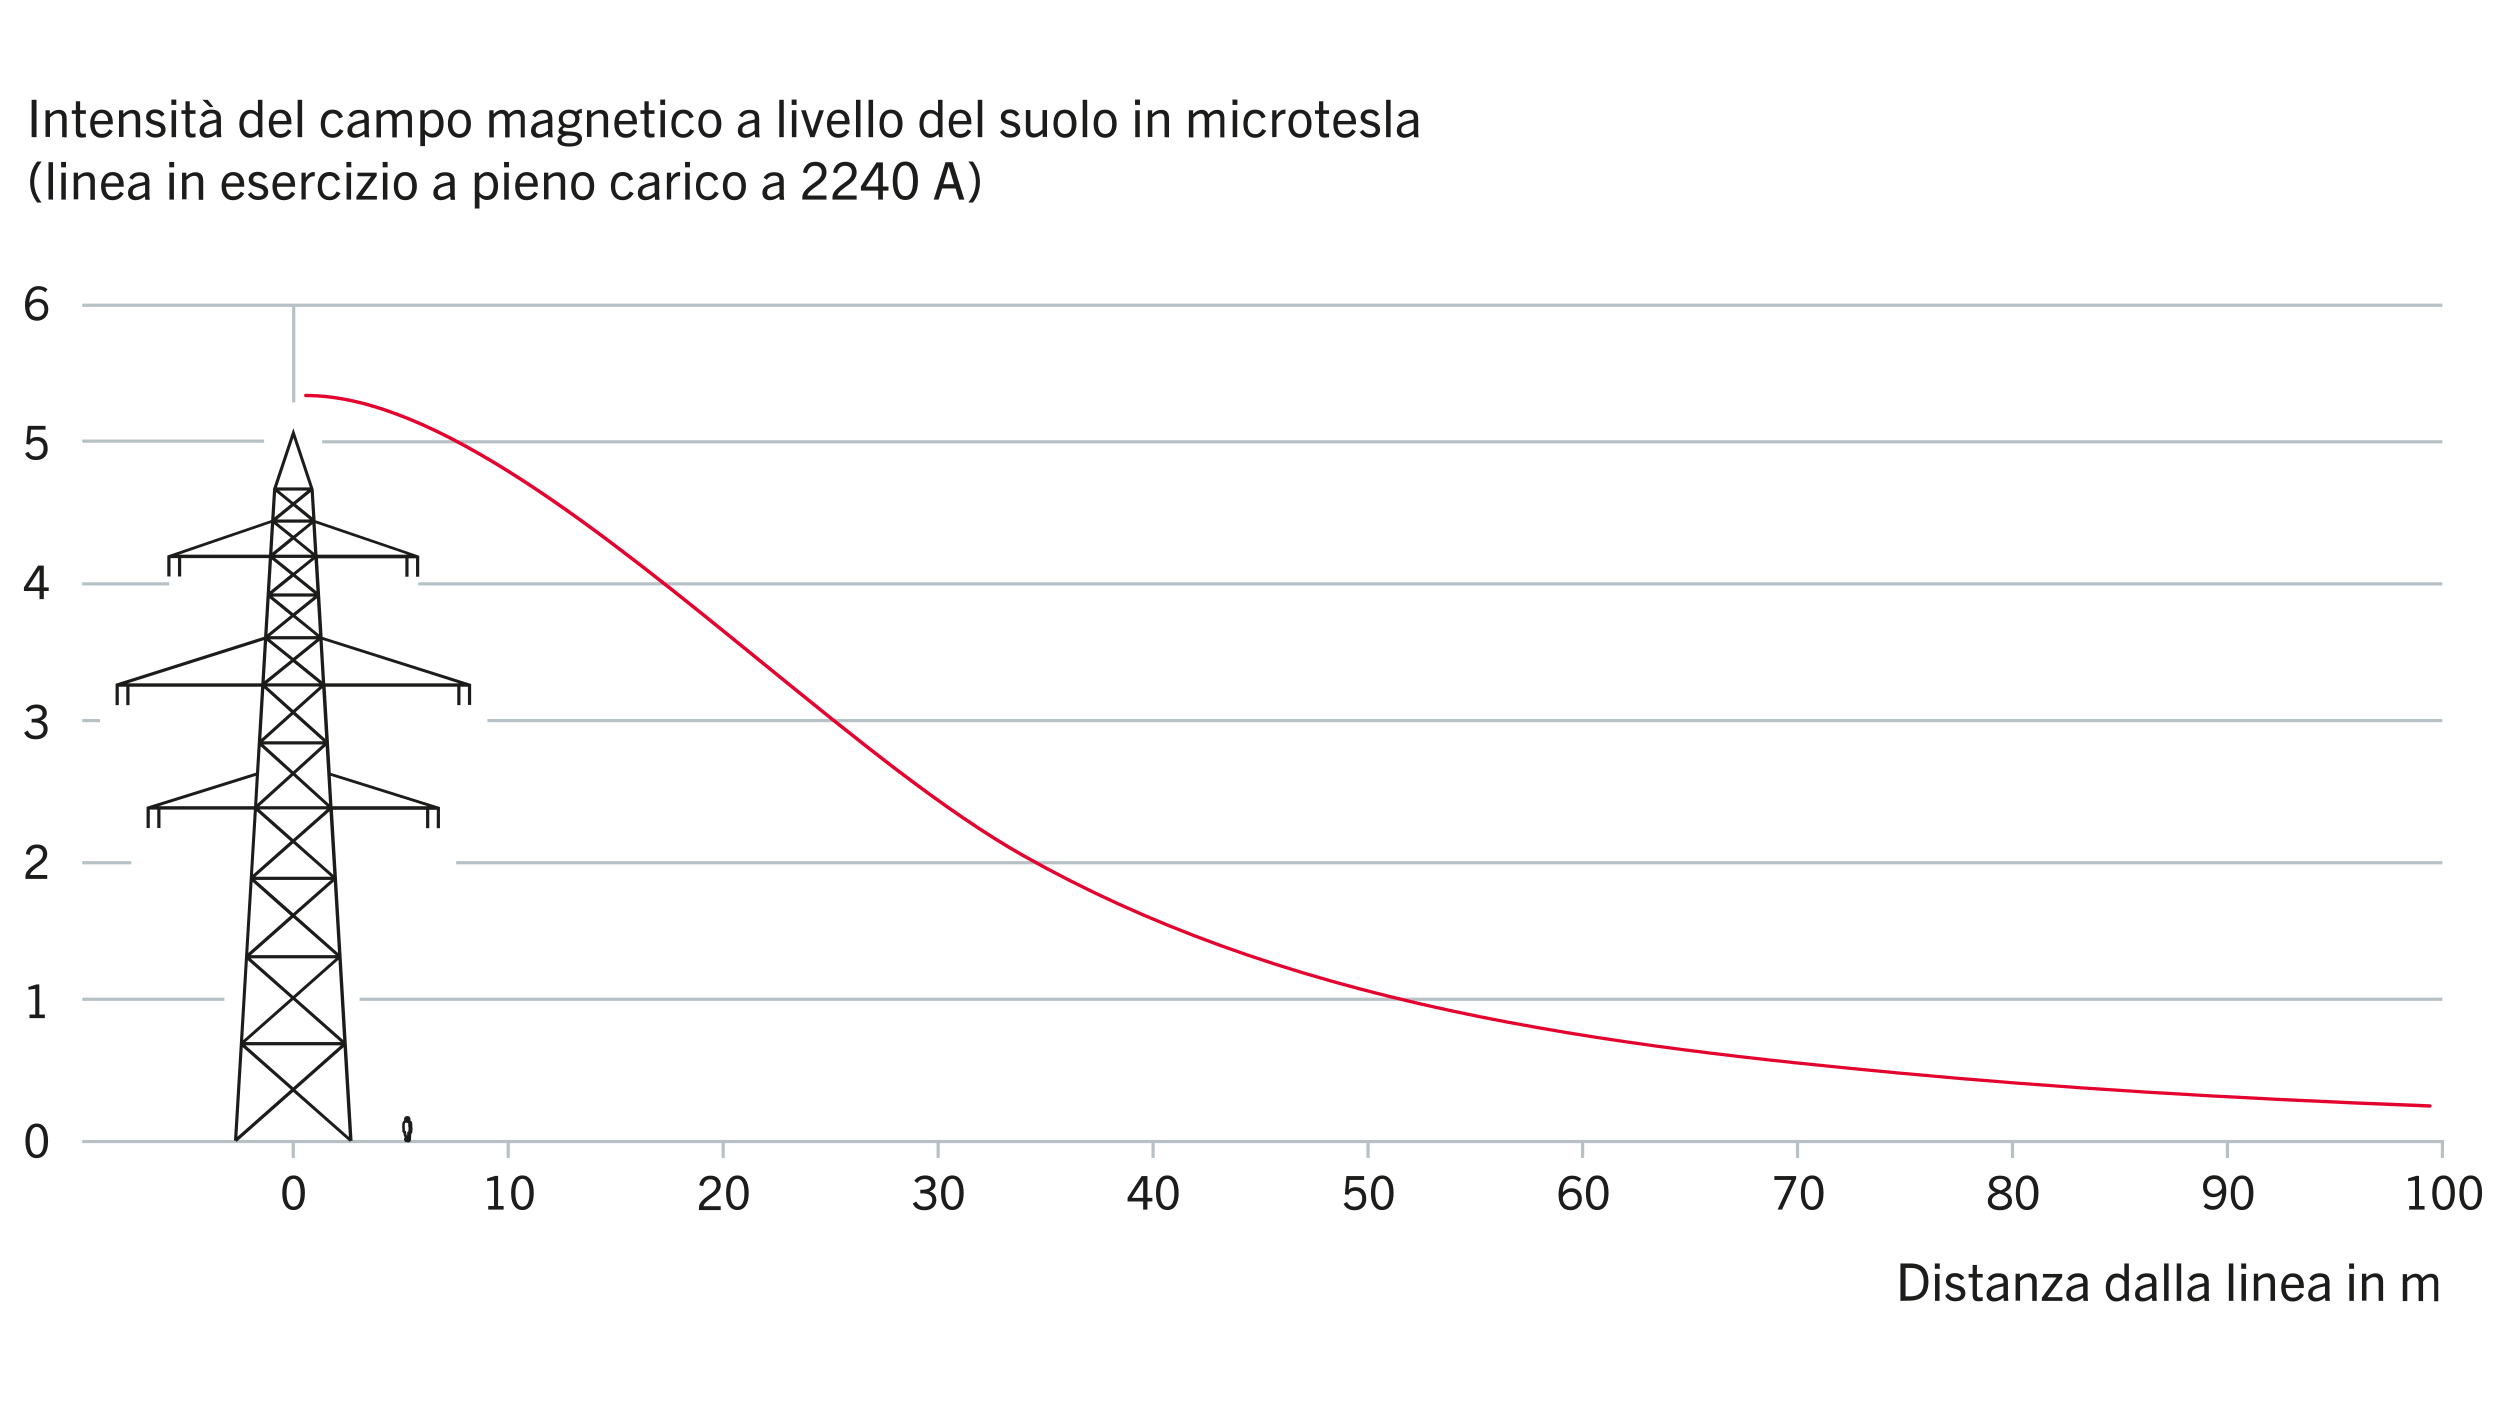 <?xml version="1.0" encoding="utf-8"?>
<svg xmlns="http://www.w3.org/2000/svg" xmlns:xlink="http://www.w3.org/1999/xlink" version="1.1" id="Ebene_1" x="0px" y="0px" viewBox="0 0 1170 660" style="enable-background:new 0 0 1170 660;">
<style type="text/css">
	.st0{fill:#FFFFFF;}
	.st1{fill:#B6C0C5;}
	.st2{fill:#1C1C1B;}
	.st3{fill:#E4032E;}
</style>
<rect class="st0" width="1170" height="660"/>
<path class="st1" d="M1143.8,541.9h-1.5V535h-99.1v6.9h-1.5V535h-99.1v6.9h-1.5V535H842v6.9h-1.5V535h-99.1v6.9h-1.5V535H641v6.9&#xD;&#xA;	h-1.5V535h-99.1v6.9h-1.5V535h-99.1v6.9h-1.5V535h-99.1v6.9h-1.5V535h-99.1v6.9h-1.5V535H138v6.9h-1.5V535h-98v-1.5h1105.3V541.9z&#xD;&#xA;	 M1143,468.4H168.3v-1.5H1143V468.4z M105,468.4H38.5v-1.5H105V468.4z M1143,404.5H213.5V403H1143V404.5z M61.4,404.5H38.5V403h22.9&#xD;&#xA;	V404.5z M1143,338H228.1v-1.5H1143V338z M46.8,338h-8.3v-1.5h8.3V338z M1143,274H195.8v-1.5H1143V274z M79.2,274H38.5v-1.5h40.7V274&#xD;&#xA;	z M1143,207.5H150.8V206H1143V207.5z M138.2,188.3h-1.5v-44.7H38.5v-1.5H1143v1.5H138.2V188.3z"/>
<path class="st2" d="M163.7,534.3L137.2,511l-26.5,23.4l-0.5-0.6h-0.7l9.3-154.9H75.1v8.6h-1.5v-8.6h-3.5v8.6h-1.5v-9.9l51.2-16&#xD;&#xA;	l2.4-40.2H60.6v8.6h-1.5v-8.6h-3.5v8.6h-1.5v-10l69.5-22l2.2-36.8h-41v8.6h-1.5v-8.6h-3.5v8.6h-1.5V260l48.6-16.6l0.9-14.6l9.5-28.4&#xD;&#xA;	l9.5,28.6l0.9,14.5l48.5,16.6v9.8h-1.5v-8.6h-3.5v8.6h-1.5v-8.6h-40.9l2.2,36.8l69.5,22v9.8H219v-8.5h-3.5v8.6H214v-8.6h-61.6&#xD;&#xA;	l2.4,40.3l51.1,16v9.9h-1.5V379h-3.5v8.6h-1.5V379h-43.6l9.2,154.9h-0.8L163.7,534.3z M138.3,510l25,22.1l-2.5-42L138.3,510z&#xD;&#xA;	 M113.6,490.1l-2.5,41.9l25-22.1L113.6,490.1z M114.9,489.2l22.3,19.7l22.3-19.7H114.9z M114.9,487.7h44.6L137.2,468L114.9,487.7z&#xD;&#xA;	 M138.3,467l22.3,19.7l-2.2-37.5L138.3,467z M116,449.4l-2.2,37.4l22.3-19.7L116,449.4z M117.3,448.5l19.9,17.6l19.9-17.6H117.3z&#xD;&#xA;	 M117.4,447h39.7l-19.9-17.5L117.4,447z M138.3,428.4l19.9,17.6l-2-33.4L138.3,428.4z M118.2,412.7l-2,33.3l19.8-17.5L118.2,412.7z&#xD;&#xA;	 M119.5,411.8l17.7,15.6l17.7-15.6H119.5z M119.5,410.3h35.4l-17.7-15.6L119.5,410.3z M138.3,393.7l17.7,15.7l-1.8-29.7L138.3,393.7&#xD;&#xA;	z M120.2,379.7l-1.8,29.6l17.6-15.6L120.2,379.7z M121.5,378.8l15.7,13.9l15.7-13.9H121.5z M155.6,377.3h44.5l-45.3-14.2&#xD;&#xA;	L155.6,377.3z M121.4,377.3H153L137.2,363L121.4,377.3z M74.3,377.3h44.6l0.8-14.2L74.3,377.3z M138.3,362l15.7,14.3l-1.6-27.1&#xD;&#xA;	L138.3,362z M122,349.3l-1.6,26.9l15.7-14.2L122,349.3z M123.3,348.4l13.9,12.6l13.9-12.6H123.3z M123.3,346.9h27.9l-14-12.5&#xD;&#xA;	L123.3,346.9z M138.3,333.3l13.9,12.5l-1.4-23.7L138.3,333.3z M123.7,322.2l-1.4,23.6l13.8-12.4L123.7,322.2z M124.9,321.3l12.3,11&#xD;&#xA;	l12.3-11H124.9z M152.2,319.8h62.6L151,299.5L152.2,319.8z M125,319.8h24.4l-12.2-9.9L125,319.8z M59.7,319.8h62.6l1.2-20.2&#xD;&#xA;	L59.7,319.8z M138.4,308.9l12.2,9.9l-1.1-18.9L138.4,308.9z M125,300l-1.1,18.7l12.2-9.8L125,300z M126.4,299.2l10.8,8.7l10.8-8.7&#xD;&#xA;	H126.4z M126.4,297.7h21.7l-10.9-8.8L126.4,297.7z M138.4,288l10.9,8.9l-1-16.9L138.4,288z M126.2,280l-1,16.8L136,288L126.2,280z&#xD;&#xA;	 M127.6,279.2l9.6,7.8l9.7-7.8H127.6z M127.6,277.7h19.3l-9.6-7.8L127.6,277.7z M138.4,268.9l9.7,7.8l-0.9-14.9L138.4,268.9z&#xD;&#xA;	 M127.3,261.9l-0.9,14.8l9.6-7.8L127.3,261.9z M128.7,261.1l8.6,6.9l8.5-6.9H128.7z M148.6,259.6h42.3l-43.2-14.7L148.6,259.6z&#xD;&#xA;	 M128.7,259.6h17.2l-8.6-7L128.7,259.6z M83.6,259.6h42.3l0.9-14.8L83.6,259.6z M138.4,251.7l8.6,7l-0.8-13.4L138.4,251.7z&#xD;&#xA;	 M128.3,245.3l-0.8,13.3l8.6-7L128.3,245.3z M129.7,244.6l7.6,6.1l7.6-6.1H129.7z M129.7,243.1h15.2l-7.6-6.2L129.7,243.1z&#xD;&#xA;	 M138.5,235.9l7.6,6.2l-0.7-11.8L138.5,235.9z M129.2,230.3l-0.7,11.8l7.6-6.2L129.2,230.3z M130.6,229.6l6.6,5.4l6.6-5.4H130.6z&#xD;&#xA;	 M129.6,228.1H145l-7.7-23.2L129.6,228.1z"/>
<g>
	<path class="st2" d="M190.1,534.5l-0.4-0.1l-0.2-0.1l-0.2-0.5c-0.1-0.1-0.2-0.2-0.2-0.3v-0.7l0.1-0.1l0.2-0.2&#xD;&#xA;		c0-0.1-0.1-0.2-0.1-0.3c-0.2-0.4-0.3-0.8-0.4-1.2l-0.1-0.8c-0.1-0.1-0.3-0.2-0.4-0.4c-0.1-0.1-0.2-0.4-0.1-0.8c0-0.1,0-0.4,0-0.5&#xD;&#xA;		s-0.1-0.8-0.1-0.8v-0.1l0.1-1.1l-0.1-0.1c0-0.4,0.2-1.1,0.2-1.1c0.2-0.5,0.5-0.7,0.6-0.8c0,0,0,0,0.1,0c0-0.1,0-0.2,0-0.6v-0.1&#xD;&#xA;		c0-0.1,0-0.2,0-0.3l0.1-0.3c0.1-0.2,0.2-0.3,0.3-0.5c0.1-0.1,0.3-0.3,1-0.4h0.2c0,0,0.5,0.1,0.6,0.1c0.3,0.1,0.4,0.2,0.6,0.6&#xD;&#xA;		l0.1,0.3l0.1,0.4c0.1,0.2,0,0.4-0.1,0.7l0,0h0.1l0.3,0.2l0.2,0.3l0.2,0.3l0.1,0.4l0.1,0.7l-0.1,0.2l0,0l0.2,1.7l-0.1,1.1v0.3v0.3&#xD;&#xA;		l-0.3,0.6l-0.2,0.1l-0.1,1.1v1.3l-0.2,1.1l-0.5,0.4l-0.6,0.2L190.1,534.5z M189.6,529.2l0.4,0.3l0.2,1.3c0.1,0.2,0.1,0.5,0.3,0.8&#xD;&#xA;		l0,0v-0.1l0.1-1.7l0.5-0.4l0,0h0.1l-0.1-0.2l0.1-1.2l-0.2-1.5l0.1-0.2l-0.1-0.6l-0.5-0.2v-0.1l-0.1-0.1c-0.1,0.2-0.4,0.2-0.6,0.2&#xD;&#xA;		h-0.1c0,0,0,0-0.1,0c-0.1,0.2-0.2,0.5-0.2,0.6l0,0l0.1,0.1l-0.1,1.2c0,0.2,0.1,0.8,0.1,0.9c0,0.1,0,0.5,0,0.5L189.6,529.2&#xD;&#xA;		L189.6,529.2z M189.2,528.9l0.4,0.3v-0.1C189.5,529,189.4,528.9,189.2,528.9z M189.6,529.1L189.6,529.1L189.6,529.1z M189.5,529&#xD;&#xA;		L189.5,529C189.6,529,189.5,529,189.5,529z M189.8,525.6L189.8,525.6L189.8,525.6z"/>
	<g>
		<path class="st2" d="M21.2,136.8c-1-0.9-1.9-1.3-3.1-1.3c-3.1,0-4.3,3.2-4.4,6.2l0,0c1.3-1.5,2.8-1.9,4.1-1.9c3,0,4.8,2,4.8,5&#xD;&#xA;			s-2.1,5.3-5.3,5.3c-3.6,0-5.6-2.6-5.6-7.3c0-4.3,1.7-8.9,6.3-8.9c1.6,0,3.1,0.4,4.2,1.5L21.2,136.8z M17.4,148.3&#xD;&#xA;			c2.1,0,3.4-1.4,3.4-3.5s-1.2-3.4-3.3-3.4c-1.6,0-3.2,1.2-3.7,2.7C13.8,146.4,15,148.3,17.4,148.3z"/>
	</g>
	<g>
		<path class="st2" d="M16.9,215.3c-2.4,0-4-0.8-5.2-3l1.6-0.9c0.8,1.6,1.9,2.2,3.5,2.2c2.3,0,3.6-1.5,3.6-3.8s-1.3-3.6-3.4-3.6&#xD;&#xA;			c-1.5,0-2.4,0.7-3.1,1.9l-1.6-0.3l0.7-8.5h8.3v1.8h-6.8l-0.4,4.6l0,0c1-0.9,2-1.2,3.3-1.2c3.1,0,4.9,2,4.9,5.3&#xD;&#xA;			C22.5,213.2,20.3,215.3,16.9,215.3z"/>
	</g>
	<g>
		<path class="st2" d="M18.5,280.4v-3.8h-7.3v-1.7l6.6-10.2h2.7v10.2h2.3v1.7h-2.3v3.8H18.5z M18.5,266.7L18.5,266.7l-5.3,8.2h5.3&#xD;&#xA;			V266.7z"/>
	</g>
	<g>
		<path class="st2" d="M16.8,346c-2.7,0-4.5-0.9-5.5-3.1l1.6-1c1,1.8,2,2.4,3.9,2.4c2.1,0,3.6-1.1,3.6-3.1c0-2.1-1.8-3.1-4.6-3.1h-1&#xD;&#xA;			v-1.7h0.8c2.8,0,4.3-0.9,4.3-2.6c0-1.4-1.1-2.4-3-2.4c-1.4,0-2.6,0.5-3.5,1.9l-1.4-1.1c1.2-1.7,3-2.5,5.1-2.5c3,0,4.8,1.6,4.8,4&#xD;&#xA;			c0,1.6-0.9,2.8-2.8,3.5l0,0c2.3,0.7,3.2,2.1,3.2,4C22.3,344.3,20,346,16.8,346z"/>
	</g>
	<g>
		<path class="st2" d="M11.9,411.1v-0.9c0-1.8,1.2-3.1,2.6-4.3c2.5-2.1,5.6-3.3,5.6-6.2c0-1.8-1.1-2.8-2.9-2.8c-1.7,0-2.9,1-3.3,3.2&#xD;&#xA;			l-1.8-0.4c0.4-2.9,2.4-4.5,5.2-4.5c3,0,4.8,1.7,4.8,4.5c0,3.7-4.2,5.5-6.3,7.4c-0.9,0.8-1.7,1.6-1.7,2.4h8v1.8H11.9V411.1z"/>
	</g>
	<g>
		<path class="st2" d="M13.8,476.5v-1.7h2.7v-12l-3.2,0.4v-1.3l3.8-1.2h1.3v14.1H21v1.7H13.8z"/>
	</g>
	<g>
		<path class="st2" d="M11.9,534c0-5.2,1.9-8.2,5.3-8.2s5.3,3,5.3,8.2c0,5.1-1.9,8-5.3,8C13.8,542.1,11.9,539.1,11.9,534z M20.5,534&#xD;&#xA;			c0-4.2-1.2-6.6-3.3-6.6s-3.3,2.3-3.3,6.6c0,4.1,1.2,6.4,3.3,6.4S20.5,538.2,20.5,534z"/>
	</g>
</g>
<g>
	<path class="st2" d="M132.1,558.3c0-5.2,1.9-8.2,5.3-8.2s5.3,3,5.3,8.2c0,5.1-1.9,8-5.3,8C134.1,566.4,132.1,563.4,132.1,558.3z&#xD;&#xA;		 M140.7,558.3c0-4.2-1.2-6.6-3.3-6.6s-3.3,2.3-3.3,6.6c0,4.1,1.2,6.4,3.3,6.4C139.6,564.7,140.7,562.5,140.7,558.3z"/>
</g>
<g>
	<path class="st2" d="M228.5,566.1v-1.7h2.7v-12l-3.2,0.4v-1.3l3.8-1.2h1.3v14.1h2.6v1.7H228.5z"/>
	<path class="st2" d="M239.2,558.3c0-5.2,1.9-8.2,5.3-8.2s5.3,3,5.3,8.2c0,5.1-1.9,8-5.3,8S239.2,563.4,239.2,558.3z M247.8,558.3&#xD;&#xA;		c0-4.2-1.2-6.6-3.3-6.6s-3.3,2.3-3.3,6.6c0,4.1,1.2,6.4,3.3,6.4C246.7,564.7,247.8,562.5,247.8,558.3z"/>
</g>
<g>
	<path class="st2" d="M327.1,566.1v-0.9c0-1.8,1.2-3.1,2.6-4.3c2.5-2.1,5.6-3.3,5.6-6.2c0-1.8-1.1-2.8-2.9-2.8c-1.7,0-2.9,1-3.3,3.2&#xD;&#xA;		l-1.8-0.4c0.4-2.9,2.4-4.5,5.2-4.5c3,0,4.8,1.7,4.8,4.5c0,3.7-4.2,5.5-6.3,7.4c-0.9,0.8-1.7,1.6-1.7,2.4h8v1.8h-10.2V566.1z"/>
	<path class="st2" d="M339.8,558.3c0-5.2,1.9-8.2,5.3-8.2s5.3,3,5.3,8.2c0,5.1-1.9,8-5.3,8S339.8,563.4,339.8,558.3z M348.4,558.3&#xD;&#xA;		c0-4.2-1.2-6.6-3.3-6.6s-3.3,2.3-3.3,6.6c0,4.1,1.2,6.4,3.3,6.4C347.3,564.7,348.4,562.5,348.4,558.3z"/>
</g>
<g>
	<path class="st2" d="M432.7,566.4c-2.7,0-4.5-0.9-5.5-3.1l1.6-1c1,1.8,2,2.4,3.9,2.4c2.1,0,3.6-1.1,3.6-3.1c0-2.1-1.8-3.1-4.6-3.1&#xD;&#xA;		h-1v-1.7h0.8c2.8,0,4.3-0.9,4.3-2.6c0-1.4-1.1-2.4-3-2.4c-1.4,0-2.6,0.5-3.5,1.9l-1.4-1.1c1.2-1.7,3-2.5,5.1-2.5c3,0,4.8,1.6,4.8,4&#xD;&#xA;		c0,1.6-0.9,2.8-2.8,3.5l0,0c2.3,0.7,3.2,2.1,3.2,4C438.2,564.7,435.8,566.4,432.7,566.4z"/>
	<path class="st2" d="M440.4,558.3c0-5.2,1.9-8.2,5.3-8.2s5.3,3,5.3,8.2c0,5.1-1.9,8-5.3,8S440.4,563.4,440.4,558.3z M449,558.3&#xD;&#xA;		c0-4.2-1.2-6.6-3.3-6.6s-3.3,2.3-3.3,6.6c0,4.1,1.2,6.4,3.3,6.4C447.9,564.7,449,562.5,449,558.3z"/>
</g>
<g>
	<path class="st2" d="M535,566.1v-3.8h-7.3v-1.7l6.6-10.2h2.7v10.2h2.3v1.7H537v3.8H535z M535,552.4L535,552.4l-5.3,8.2h5.3V552.4z"/>
	<path class="st2" d="M541,558.3c0-5.2,1.9-8.2,5.3-8.2s5.3,3,5.3,8.2c0,5.1-1.9,8-5.3,8S541,563.4,541,558.3z M549.6,558.3&#xD;&#xA;		c0-4.2-1.2-6.6-3.3-6.6s-3.3,2.3-3.3,6.6c0,4.1,1.2,6.4,3.3,6.4C548.4,564.7,549.6,562.5,549.6,558.3z"/>
</g>
<g>
	<path class="st2" d="M634,566.4c-2.4,0-4-0.8-5.2-3l1.6-0.9c0.8,1.6,1.9,2.2,3.5,2.2c2.3,0,3.6-1.5,3.6-3.8s-1.3-3.6-3.4-3.6&#xD;&#xA;		c-1.5,0-2.4,0.7-3.1,1.9l-1.6-0.3l0.7-8.5h8.3v1.8h-6.8l-0.4,4.6l0,0c1-0.9,2-1.2,3.3-1.2c3.1,0,4.9,2,4.9,5.3&#xD;&#xA;		C639.5,564.3,637.3,566.4,634,566.4z"/>
	<path class="st2" d="M641.6,558.3c0-5.2,1.9-8.2,5.3-8.2c3.4,0,5.3,3,5.3,8.2c0,5.1-1.9,8-5.3,8&#xD;&#xA;		C643.5,566.4,641.6,563.4,641.6,558.3z M650.2,558.3c0-4.2-1.2-6.6-3.3-6.6s-3.3,2.3-3.3,6.6c0,4.1,1.2,6.4,3.3,6.4&#xD;&#xA;		S650.2,562.5,650.2,558.3z"/>
</g>
<g>
	<path class="st2" d="M738.9,553.1c-1-0.9-2-1.3-3.1-1.3c-3.1,0-4.3,3.2-4.4,6.2l0,0c1.3-1.5,2.8-1.9,4.1-1.9c3,0,4.8,2,4.8,5&#xD;&#xA;		s-2.1,5.3-5.3,5.3c-3.6,0-5.6-2.6-5.6-7.3c0-4.3,1.7-8.9,6.3-8.9c1.6,0,3.1,0.4,4.3,1.5L738.9,553.1z M735,564.7&#xD;&#xA;		c2.1,0,3.4-1.4,3.4-3.5s-1.2-3.4-3.3-3.4c-1.6,0-3.2,1.2-3.7,2.7C731.4,562.8,732.6,564.7,735,564.7z"/>
	<path class="st2" d="M742.2,558.3c0-5.2,1.9-8.2,5.3-8.2c3.4,0,5.3,3,5.3,8.2c0,5.1-1.9,8-5.3,8&#xD;&#xA;		C744.1,566.4,742.2,563.4,742.2,558.3z M750.8,558.3c0-4.2-1.2-6.6-3.3-6.6s-3.3,2.3-3.3,6.6c0,4.1,1.2,6.4,3.3,6.4&#xD;&#xA;		S750.8,562.5,750.8,558.3z"/>
</g>
<g>
	<path class="st2" d="M831.9,566.1l6.5-13.9h-8v-1.8h10.2v1.2l-6.6,14.5H831.9z"/>
	<path class="st2" d="M842.8,558.3c0-5.2,1.9-8.2,5.3-8.2c3.4,0,5.3,3,5.3,8.2c0,5.1-1.9,8-5.3,8&#xD;&#xA;		C844.7,566.4,842.8,563.4,842.8,558.3z M851.3,558.3c0-4.2-1.2-6.6-3.3-6.6s-3.3,2.3-3.3,6.6c0,4.1,1.2,6.4,3.3,6.4&#xD;&#xA;		C850.2,564.7,851.3,562.5,851.3,558.3z"/>
</g>
<g>
	<path class="st2" d="M935.9,566.4c-3.5,0-5.6-1.7-5.6-4.3c0-1.7,0.8-3.1,3.6-4.1l0,0c-1.6-0.7-3-1.7-3-3.7c0-2.5,1.9-4.1,5.1-4.1&#xD;&#xA;		c3.2,0,5.1,1.5,5.1,4c0,1.5-0.8,2.8-3,3.7l0,0c2.5,1,3.5,2.3,3.5,4.2C941.7,564.8,939.4,566.4,935.9,566.4z M935.8,558.6&#xD;&#xA;		c-2.2,0.8-3.6,1.8-3.6,3.3c0,1.7,1.5,2.7,3.7,2.7c2.4,0,3.8-1.1,3.8-2.7C939.8,560,937.8,559.3,935.8,558.6z M936,551.7&#xD;&#xA;		c-2,0-3.2,1.1-3.2,2.6c0,1.6,1.7,2.2,3.5,2.8c1.6-0.6,2.9-1.3,2.9-2.9C939.2,552.7,938,551.7,936,551.7z"/>
	<path class="st2" d="M943.4,558.3c0-5.2,1.9-8.2,5.3-8.2c3.4,0,5.3,3,5.3,8.2c0,5.1-1.9,8-5.3,8&#xD;&#xA;		C945.3,566.4,943.4,563.4,943.4,558.3z M951.9,558.3c0-4.2-1.2-6.6-3.3-6.6s-3.3,2.3-3.3,6.6c0,4.1,1.2,6.4,3.3,6.4&#xD;&#xA;		C950.8,564.7,951.9,562.5,951.9,558.3z"/>
</g>
<g>
	<path class="st2" d="M1039.9,558.4c-1.3,1.5-2.8,1.9-4.1,1.9c-3,0-4.8-2-4.8-5s2.1-5.3,5.3-5.3c3.6,0,5.6,2.6,5.6,7.3&#xD;&#xA;		c0,4.3-1.7,8.9-6.3,8.9c-1.6,0-3.1-0.4-4.3-1.5l1.1-1.6c1,0.9,2,1.3,3.1,1.3C1038.7,564.6,1039.9,561.5,1039.9,558.4L1039.9,558.4z&#xD;&#xA;		 M1036.3,551.8c-2.1,0-3.4,1.4-3.4,3.5s1.2,3.4,3.3,3.4c1.6,0,3.2-1.2,3.7-2.7C1039.9,553.7,1038.7,551.8,1036.3,551.8z"/>
	<path class="st2" d="M1044,558.3c0-5.2,1.9-8.2,5.3-8.2s5.3,3,5.3,8.2c0,5.1-1.9,8-5.3,8C1045.9,566.4,1044,563.4,1044,558.3z&#xD;&#xA;		 M1052.5,558.3c0-4.2-1.2-6.6-3.3-6.6c-2.1,0-3.3,2.3-3.3,6.6c0,4.1,1.2,6.4,3.3,6.4C1051.4,564.7,1052.5,562.5,1052.5,558.3z"/>
</g>
<g>
	<g>
		<path class="st2" d="M1127.5,566.1v-1.7h2.7v-12l-3.2,0.4v-1.3l3.8-1.2h1.3v14.1h2.6v1.7H1127.5z"/>
		<path class="st2" d="M1138.3,558.3c0-5.2,1.9-8.2,5.3-8.2s5.3,3,5.3,8.2c0,5.1-1.9,8-5.3,8&#xD;&#xA;			C1140.2,566.4,1138.3,563.4,1138.3,558.3z M1146.9,558.3c0-4.2-1.2-6.6-3.3-6.6c-2.1,0-3.3,2.3-3.3,6.6c0,4.1,1.2,6.4,3.3,6.4&#xD;&#xA;			C1145.8,564.7,1146.9,562.5,1146.9,558.3z"/>
		<path class="st2" d="M1151,558.3c0-5.2,1.9-8.2,5.3-8.2s5.3,3,5.3,8.2c0,5.1-1.9,8-5.3,8C1152.9,566.4,1151,563.4,1151,558.3z&#xD;&#xA;			 M1159.6,558.3c0-4.2-1.2-6.6-3.3-6.6c-2.1,0-3.3,2.3-3.3,6.6c0,4.1,1.2,6.4,3.3,6.4S1159.6,562.5,1159.6,558.3z"/>
	</g>
</g>
<rect x="38.5" y="205.7" class="st1" width="85.1" height="1.5"/>
<g>
	<path class="st3" d="M1137.2,518.4L1137.2,518.4c-96.4-3.7-175.2-8.6-247.9-15.4c-63.9-6-138.2-13.7-210.8-29.3&#xD;&#xA;		C601,457,535.7,433.3,478.8,401.3c-37.1-20.9-78.5-54.7-122.4-90.4c-75.4-61.4-153.4-125-213.3-125c-0.4,0-0.8-0.3-0.8-0.8&#xD;&#xA;		s0.3-0.8,0.8-0.8c60.5,0,138.7,63.7,214.3,125.3c43.9,35.7,85.3,69.5,122.2,90.3c56.7,32,121.9,55.6,199.3,72.3&#xD;&#xA;		c72.5,15.6,146.7,23.3,210.6,29.3c72.7,6.8,151.4,11.7,247.8,15.3c0.4,0,0.7,0.4,0.7,0.8C1138,518,1137.6,518.4,1137.2,518.4z"/>
</g>
<g>
	<path class="st2" d="M889.4,608.8v-17.5h4.7c5.8,0,8.4,3,8.4,8.5c0,5.9-3,8.9-8.9,8.9L889.4,608.8L889.4,608.8z M893.9,606.7&#xD;&#xA;		c4.4,0,6.4-2.2,6.4-6.8c0-4.4-1.9-6.5-5.9-6.5h-2.6v13.3H893.9z"/>
	<path class="st2" d="M905.5,593.8v-2.5h2.3v2.5H905.5z M905.6,608.8v-12.6h2.1v12.6H905.6z"/>
	<path class="st2" d="M917.8,599.2c-0.8-1.2-1.7-1.7-2.9-1.7c-1.3,0-2.1,0.7-2.1,1.8c0,2.9,7,1,7,6c0,2.3-1.9,3.7-4.7,3.7&#xD;&#xA;		c-2.2,0-3.7-0.9-4.8-2.6l1.5-1.1c0.9,1.4,1.8,2,3.3,2c1.7,0,2.6-0.7,2.6-1.9c0-3.2-7-1.3-7-6.1c0-2.1,1.7-3.5,4.2-3.5&#xD;&#xA;		c2,0,3.4,0.7,4.4,2.3L917.8,599.2z"/>
	<path class="st2" d="M927.9,608.8c-0.6,0.1-1.2,0.2-1.9,0.2c-2.1,0-2.8-0.8-2.8-3.3v-7.8h-1.9v-1.7h1.9V592h2v4.2h2.7v1.7h-2.7v7.7&#xD;&#xA;		c0,1.1,0.4,1.6,1.3,1.6c0.5,0,0.9,0,1.4-0.2V608.8z"/>
	<path class="st2" d="M937.8,608.8l-0.2-1.5c-1.3,1.1-2.8,1.8-4.4,1.8c-2.2,0-3.5-1.3-3.5-3.4c0-1.5,0.6-2.7,2.1-3.5&#xD;&#xA;		c1.3-0.7,3.5-1.2,5.8-1.7c0.2-2.2-0.7-2.9-2.5-2.9c-1.5,0-2.4,0.6-3.3,1.9l-1.5-1c1.1-1.9,2.8-2.6,4.9-2.6c3.1,0,4.5,1.3,4.5,4.1&#xD;&#xA;		v6.8l0.2,2L937.8,608.8L937.8,608.8z M937.5,602c-2.3,0.5-3.7,0.8-4.6,1.4c-0.8,0.4-1.1,1.2-1.1,2.1c0,1.2,0.7,1.9,2,1.9&#xD;&#xA;		s2.8-0.7,3.8-1.8V602H937.5z"/>
	<path class="st2" d="M951.1,608.8v-8.6c0-1.7-0.6-2.5-2.1-2.5c-1.1,0-2.1,0.5-3.6,1.9v9.1h-2.1v-12.6h2v1.8c1.4-1.4,2.7-2,4.3-2&#xD;&#xA;		c1.3,0,2.3,0.4,2.9,1.3c0.5,0.6,0.7,1.6,0.7,3v8.6H951.1z"/>
	<path class="st2" d="M955.6,608.8v-1.5l6.9-9.4h-6.4v-1.7h9v1.5l-6.9,9.4h7v1.7H955.6z"/>
	<path class="st2" d="M975.1,608.8l-0.2-1.5c-1.3,1.1-2.8,1.8-4.4,1.8c-2.2,0-3.5-1.3-3.5-3.4c0-1.5,0.6-2.7,2.1-3.5&#xD;&#xA;		c1.3-0.7,3.5-1.2,5.8-1.7c0.2-2.2-0.7-2.9-2.5-2.9c-1.5,0-2.4,0.6-3.3,1.9l-1.5-1c1.1-1.9,2.8-2.6,4.9-2.6c3.1,0,4.5,1.3,4.5,4.1&#xD;&#xA;		v6.8l0.2,2L975.1,608.8L975.1,608.8z M974.8,602c-2.3,0.5-3.7,0.8-4.6,1.4c-0.8,0.4-1.1,1.2-1.1,2.1c0,1.2,0.7,1.9,2,1.9&#xD;&#xA;		s2.8-0.7,3.8-1.8V602H974.8z"/>
	<path class="st2" d="M994.7,608.8l-0.3-1.5c-1.3,1.2-2.4,1.8-4,1.8c-3,0-4.9-2.6-4.9-6.5c0-4.1,2.1-6.6,5.1-6.6&#xD;&#xA;		c1.4,0,2.6,0.5,3.6,1.6v-6.3h2.1v17.5H994.7z M994.2,599.7c-0.8-1.2-2-1.9-3.3-1.9c-2.1,0-3.4,1.9-3.4,4.9c0,2.9,1.3,4.7,3.4,4.7&#xD;&#xA;		c1.2,0,2.5-0.7,3.3-1.9V599.7z"/>
	<path class="st2" d="M1007.3,608.8l-0.2-1.5c-1.3,1.1-2.8,1.8-4.4,1.8c-2.2,0-3.5-1.3-3.5-3.4c0-1.5,0.6-2.7,2.1-3.5&#xD;&#xA;		c1.3-0.7,3.5-1.2,5.8-1.7c0.2-2.2-0.7-2.9-2.5-2.9c-1.5,0-2.4,0.6-3.3,1.9l-1.5-1c1.1-1.9,2.8-2.6,4.9-2.6c3.1,0,4.5,1.3,4.5,4.1&#xD;&#xA;		v6.8l0.2,2L1007.3,608.8L1007.3,608.8z M1007,602c-2.3,0.5-3.7,0.8-4.6,1.4c-0.8,0.4-1.1,1.2-1.1,2.1c0,1.2,0.7,1.9,2,1.9&#xD;&#xA;		s2.8-0.7,3.8-1.8V602H1007z"/>
	<path class="st2" d="M1012.8,608.8v-17.5h2.1v17.5H1012.8z"/>
	<path class="st2" d="M1018.7,608.8v-17.5h2.1v17.5H1018.7z"/>
	<path class="st2" d="M1031.8,608.8l-0.2-1.5c-1.3,1.1-2.8,1.8-4.4,1.8c-2.2,0-3.5-1.3-3.5-3.4c0-1.5,0.6-2.7,2.1-3.5&#xD;&#xA;		c1.3-0.7,3.5-1.2,5.8-1.7c0.2-2.2-0.7-2.9-2.5-2.9c-1.5,0-2.4,0.6-3.3,1.9l-1.5-1c1.1-1.9,2.8-2.6,4.9-2.6c3.1,0,4.5,1.3,4.5,4.1&#xD;&#xA;		v6.8l0.2,2L1031.8,608.8L1031.8,608.8z M1031.5,602c-2.3,0.5-3.7,0.8-4.6,1.4c-0.8,0.4-1.1,1.2-1.1,2.1c0,1.2,0.7,1.9,2,1.9&#xD;&#xA;		s2.8-0.7,3.8-1.8V602H1031.5z"/>
	<path class="st2" d="M1043.1,608.8v-17.5h2.1v17.5H1043.1z"/>
	<path class="st2" d="M1048.9,593.8v-2.5h2.3v2.5H1048.9z M1049,608.8v-12.6h2.1v12.6H1049z"/>
	<path class="st2" d="M1062.6,608.8v-8.6c0-1.7-0.6-2.5-2.1-2.5c-1.1,0-2.1,0.5-3.6,1.9v9.1h-2.1v-12.6h2v1.8c1.4-1.4,2.7-2,4.3-2&#xD;&#xA;		c1.3,0,2.3,0.4,2.9,1.3c0.5,0.6,0.7,1.6,0.7,3v8.6H1062.6z"/>
	<path class="st2" d="M1072.9,609.1c-3.4,0-5.3-2.6-5.3-6.6s2.2-6.6,5.4-6.6c3.4,0,5.2,2.4,5.2,6.1c0,0.2,0,0.4,0,0.8h-8.5&#xD;&#xA;		c0.1,2.8,1.1,4.5,3.4,4.5c1.5,0,2.6-0.6,3.5-2.2l1.6,0.9C1076.8,608.3,1075,609.1,1072.9,609.1z M1069.6,601.3h6.4&#xD;&#xA;		c0-2.2-1.2-3.7-3.2-3.7S1069.9,599.2,1069.6,601.3z"/>
	<path class="st2" d="M1088.3,608.8l-0.2-1.5c-1.3,1.1-2.8,1.8-4.4,1.8c-2.2,0-3.5-1.3-3.5-3.4c0-1.5,0.6-2.7,2.1-3.5&#xD;&#xA;		c1.3-0.7,3.5-1.2,5.8-1.7c0.2-2.2-0.7-2.9-2.5-2.9c-1.5,0-2.4,0.6-3.3,1.9l-1.5-1c1.1-1.9,2.8-2.6,4.9-2.6c3.1,0,4.5,1.3,4.5,4.1&#xD;&#xA;		v6.8l0.2,2L1088.3,608.8L1088.3,608.8z M1088,602c-2.3,0.5-3.7,0.8-4.6,1.4c-0.8,0.4-1.1,1.2-1.1,2.1c0,1.2,0.7,1.9,2,1.9&#xD;&#xA;		s2.8-0.7,3.8-1.8V602H1088z"/>
	<path class="st2" d="M1099.4,593.8v-2.5h2.3v2.5H1099.4z M1099.5,608.8v-12.6h2.1v12.6H1099.5z"/>
	<path class="st2" d="M1113.2,608.8v-8.6c0-1.7-0.6-2.5-2.1-2.5c-1.1,0-2.1,0.5-3.6,1.9v9.1h-2.1v-12.6h2v1.8c1.4-1.4,2.7-2,4.3-2&#xD;&#xA;		c1.3,0,2.3,0.4,2.9,1.3c0.5,0.6,0.7,1.6,0.7,3v8.6H1113.2z"/>
	<path class="st2" d="M1139.2,608.8V600c0-1.8-1-2.2-1.9-2.2c-1.1,0-2.1,0.6-3.3,1.9v9.2h-2.1v-8.6c0-1.6-0.6-2.5-1.9-2.5&#xD;&#xA;		c-1.1,0-2.3,0.7-3.4,2v9.1h-2.1v-12.6h2v1.8c1.2-1.3,2.6-2,3.9-2c1.7,0,2.7,0.7,3.2,2.1c1.4-1.5,2.6-2.1,4.1-2.1&#xD;&#xA;		c2.3,0,3.4,1.3,3.4,3.9v9h-1.9V608.8z"/>
</g>
<g>
	<g>
		<path class="st2" d="M14.8,64.2V46.7h2.3v17.5H14.8z"/>
		<path class="st2" d="M29.1,64.2v-8.6c0-1.7-0.6-2.5-2.1-2.5c-1.1,0-2.1,0.5-3.6,1.9v9.1h-2.1V51.6h2v1.8c1.4-1.4,2.7-2,4.3-2&#xD;&#xA;			c1.3,0,2.3,0.4,2.9,1.3c0.5,0.6,0.7,1.6,0.7,3v8.6L29.1,64.2L29.1,64.2z"/>
		<path class="st2" d="M40.2,64.2c-0.6,0.1-1.2,0.2-1.9,0.2c-2.1,0-2.8-0.8-2.8-3.3v-7.8h-1.9v-1.7h1.9v-4.2h2v4.2h2.7v1.7h-2.7V61&#xD;&#xA;			c0,1.1,0.4,1.6,1.3,1.6c0.5,0,0.9,0,1.4-0.2V64.2z"/>
		<path class="st2" d="M47.5,64.5c-3.4,0-5.3-2.6-5.3-6.6s2.2-6.6,5.4-6.6c3.4,0,5.2,2.4,5.2,6.1c0,0.2,0,0.4,0,0.8h-8.5&#xD;&#xA;			c0.1,2.8,1.1,4.5,3.4,4.5c1.5,0,2.6-0.6,3.5-2.2l1.6,0.9C51.4,63.6,49.6,64.5,47.5,64.5z M44.2,56.6h6.4c0-2.2-1.2-3.7-3.2-3.7&#xD;&#xA;			C45.5,52.9,44.5,54.6,44.2,56.6z"/>
		<path class="st2" d="M63.5,64.2v-8.6c0-1.7-0.6-2.5-2.1-2.5c-1.1,0-2.1,0.5-3.6,1.9v9.1h-2.1V51.6h2v1.8c1.4-1.4,2.7-2,4.3-2&#xD;&#xA;			c1.3,0,2.3,0.4,2.9,1.3c0.5,0.6,0.7,1.6,0.7,3v8.6L63.5,64.2L63.5,64.2z"/>
		<path class="st2" d="M75.5,54.6c-0.8-1.2-1.7-1.7-2.9-1.7c-1.3,0-2.1,0.7-2.1,1.8c0,2.9,7,1,7,6c0,2.3-1.9,3.7-4.7,3.7&#xD;&#xA;			c-2.2,0-3.7-0.9-4.8-2.6l1.5-1.1c0.9,1.4,1.8,2,3.3,2c1.7,0,2.6-0.7,2.6-1.9c0-3.2-7-1.3-7-6.1c0-2.1,1.7-3.5,4.2-3.5&#xD;&#xA;			c2,0,3.4,0.7,4.4,2.3L75.5,54.6z"/>
		<path class="st2" d="M80.2,49.1v-2.5h2.3v2.5H80.2z M80.3,64.2V51.6h2.1v12.6H80.3z"/>
		<path class="st2" d="M91.5,64.2c-0.6,0.1-1.2,0.2-1.9,0.2c-2.1,0-2.8-0.8-2.8-3.3v-7.8h-1.9v-1.7h1.9v-4.2h2v4.2h2.7v1.7h-2.7V61&#xD;&#xA;			c0,1.1,0.4,1.6,1.3,1.6c0.5,0,0.9,0,1.4-0.2V64.2z"/>
		<path class="st2" d="M101.5,64.2l-0.2-1.5c-1.3,1.1-2.8,1.8-4.4,1.8c-2.2,0-3.5-1.3-3.5-3.4c0-1.5,0.6-2.7,2.1-3.5&#xD;&#xA;			c1.3-0.7,3.5-1.2,5.8-1.7c0.2-2.2-0.7-2.9-2.5-2.9c-1.5,0-2.4,0.6-3.3,1.9l-1.5-1c1.1-1.9,2.8-2.6,4.9-2.6c3.1,0,4.5,1.3,4.5,4.1&#xD;&#xA;			v6.8l0.2,2H101.5z M98.2,50.1l-3.5-3.4h2.5l2.7,3.4H98.2z M101.2,57.4c-2.3,0.5-3.7,0.8-4.6,1.4c-0.8,0.4-1.1,1.2-1.1,2.1&#xD;&#xA;			c0,1.2,0.7,1.9,2,1.9s2.8-0.7,3.8-1.8v-3.6H101.2z"/>
		<path class="st2" d="M121.2,64.2l-0.3-1.5c-1.3,1.2-2.4,1.8-4,1.8c-3,0-4.9-2.6-4.9-6.5c0-4.1,2.1-6.6,5.1-6.6&#xD;&#xA;			c1.4,0,2.6,0.5,3.6,1.6v-6.3h2.1v17.5H121.2z M120.7,55c-0.8-1.2-2-1.9-3.3-1.9c-2.1,0-3.4,1.9-3.4,4.9c0,2.9,1.3,4.7,3.4,4.7&#xD;&#xA;			c1.2,0,2.5-0.7,3.3-1.9V55z"/>
		<path class="st2" d="M131.1,64.5c-3.4,0-5.3-2.6-5.3-6.6s2.2-6.6,5.4-6.6c3.4,0,5.2,2.4,5.2,6.1c0,0.2,0,0.4,0,0.8h-8.5&#xD;&#xA;			c0.1,2.8,1.1,4.5,3.4,4.5c1.5,0,2.6-0.6,3.5-2.2l1.6,0.9C135,63.6,133.2,64.5,131.1,64.5z M127.8,56.6h6.4c0-2.2-1.2-3.7-3.2-3.7&#xD;&#xA;			S128.1,54.6,127.8,56.6z"/>
		<path class="st2" d="M139.3,64.2V46.7h2.1v17.5H139.3z"/>
		<path class="st2" d="M160.8,61.2c-1.2,2.2-2.9,3.3-5.2,3.3c-3.4,0-5.5-2.5-5.5-6.6c0-4.2,2.1-6.6,5.5-6.6c2.3,0,4,1,4.9,3.4&#xD;&#xA;			l-1.8,0.7c-0.7-1.6-1.6-2.3-3.1-2.3c-2.1,0-3.5,1.8-3.5,4.9c0,3.1,1.3,4.8,3.5,4.8c1.5,0,2.5-0.7,3.4-2.4L160.8,61.2z"/>
		<path class="st2" d="M170.7,64.2l-0.2-1.5c-1.3,1.1-2.8,1.8-4.4,1.8c-2.2,0-3.5-1.3-3.5-3.4c0-1.5,0.6-2.7,2.1-3.5&#xD;&#xA;			c1.3-0.7,3.5-1.2,5.8-1.7c0.2-2.2-0.7-2.9-2.5-2.9c-1.5,0-2.4,0.6-3.3,1.9l-1.5-0.9c1.1-1.9,2.8-2.6,4.9-2.6&#xD;&#xA;			c3.1,0,4.5,1.3,4.5,4.1v6.8l0.2,2L170.7,64.2L170.7,64.2z M170.5,57.4c-2.3,0.5-3.7,0.8-4.6,1.4c-0.8,0.4-1.1,1.2-1.1,2.1&#xD;&#xA;			c0,1.2,0.7,1.9,2,1.9s2.8-0.7,3.8-1.8L170.5,57.4L170.5,57.4z"/>
		<path class="st2" d="M190.9,64.2v-8.8c0-1.8-0.9-2.2-1.9-2.2c-1.1,0-2.1,0.6-3.3,1.9v9.2h-2.1v-8.6c0-1.6-0.6-2.5-1.9-2.5&#xD;&#xA;			c-1.1,0-2.3,0.7-3.4,2v9.1h-2.1V51.6h2v1.8c1.2-1.3,2.6-2,3.9-2c1.7,0,2.7,0.7,3.2,2.1c1.4-1.5,2.6-2.1,4.1-2.1&#xD;&#xA;			c2.3,0,3.4,1.3,3.4,3.9v9h-1.9V64.2z"/>
		<path class="st2" d="M196.7,68.4V51.6h2v1.8c1.1-1.4,2.3-2.1,4-2.1c3,0,4.9,2.6,4.9,6.5c0,4.1-1.9,6.6-5.1,6.6&#xD;&#xA;			c-1.4,0-2.6-0.5-3.6-1.6v5.6H196.7z M198.8,60.7c0.8,1.2,2,1.9,3.3,1.9c2.2,0,3.4-1.9,3.4-4.9c0-2.9-1.3-4.7-3.3-4.7&#xD;&#xA;			c-1,0-2.3,0.6-3.3,2.2L198.8,60.7L198.8,60.7z"/>
		<path class="st2" d="M209.6,57.9c0-4.2,2-6.6,5.4-6.6s5.4,2.5,5.4,6.6c0,4-2.1,6.6-5.4,6.6S209.6,62,209.6,57.9z M218.3,57.9&#xD;&#xA;			c0-2.9-1-4.9-3.3-4.9c-2.2,0-3.3,2-3.3,4.9s1.1,4.8,3.3,4.8S218.3,60.8,218.3,57.9z"/>
		<path class="st2" d="M243.7,64.2v-8.8c0-1.8-1-2.2-1.9-2.2c-1.1,0-2.1,0.6-3.3,1.9v9.2h-2.1v-8.6c0-1.6-0.6-2.5-1.9-2.5&#xD;&#xA;			c-1.1,0-2.3,0.7-3.4,2v9.1H229V51.6h2v1.8c1.2-1.3,2.6-2,3.9-2c1.7,0,2.7,0.7,3.2,2.1c1.4-1.5,2.6-2.1,4.1-2.1&#xD;&#xA;			c2.3,0,3.4,1.3,3.4,3.9v9h-1.9V64.2z"/>
		<path class="st2" d="M256.6,64.2l-0.2-1.5c-1.3,1.1-2.8,1.8-4.4,1.8c-2.2,0-3.5-1.3-3.5-3.4c0-1.5,0.6-2.7,2.1-3.5&#xD;&#xA;			c1.3-0.7,3.5-1.2,5.8-1.7c0.2-2.2-0.7-2.9-2.5-2.9c-1.5,0-2.4,0.6-3.3,1.9l-1.5-0.9c1.1-1.9,2.8-2.6,4.9-2.6&#xD;&#xA;			c3.1,0,4.5,1.3,4.5,4.1v6.8l0.2,2L256.6,64.2L256.6,64.2z M256.4,57.4c-2.3,0.5-3.7,0.8-4.6,1.4c-0.8,0.4-1.1,1.2-1.1,2.1&#xD;&#xA;			c0,1.2,0.7,1.9,2,1.9s2.8-0.7,3.8-1.8L256.4,57.4L256.4,57.4z"/>
		<path class="st2" d="M266.3,59.9c-0.8,0-1.5-0.1-2-0.3c-0.5,0.2-1,0.6-1,1c0,2.1,9.1-0.8,9.1,4.3c0,2.6-2.6,3.7-6,3.7&#xD;&#xA;			c-3.3,0-5.5-0.9-5.5-3c0-1.3,0.7-2,2-2.5l0,0c-1-0.3-1.5-0.9-1.5-1.8c0-0.9,0.7-1.7,1.7-2.3c-1-0.8-1.6-1.9-1.6-3.4&#xD;&#xA;			c0-2.5,1.9-4.3,4.8-4.3c1.4,0,2.5,0.4,3.3,1c0.7-0.7,1.6-1.3,2.7-1.3v1.9c-0.7,0-1.2,0.1-1.7,0.4c0.4,0.6,0.6,1.4,0.6,2.2&#xD;&#xA;			C271.1,58.2,269.3,59.9,266.3,59.9z M265.5,63.4c-1.4,0.2-2.7,0.8-2.7,1.9c0,1.2,1.5,1.8,3.7,1.8c2.1,0,3.9-0.6,3.9-1.9&#xD;&#xA;			C270.3,63.7,268.5,63.5,265.5,63.4z M266.3,52.9c-1.9,0-2.9,1.1-2.9,2.8s1.1,2.7,2.9,2.7s2.9-1,2.9-2.7&#xD;&#xA;			C269.2,54,268.1,52.9,266.3,52.9z"/>
		<path class="st2" d="M282.5,64.2v-8.6c0-1.7-0.6-2.5-2.1-2.5c-1.1,0-2.1,0.5-3.6,1.9v9.1h-2.1V51.6h2v1.8c1.4-1.4,2.7-2,4.3-2&#xD;&#xA;			c1.3,0,2.3,0.4,2.9,1.3c0.5,0.6,0.7,1.6,0.7,3v8.6L282.5,64.2L282.5,64.2z"/>
		<path class="st2" d="M292.8,64.5c-3.4,0-5.3-2.6-5.3-6.6s2.2-6.6,5.4-6.6c3.4,0,5.2,2.4,5.2,6.1c0,0.2,0,0.4,0,0.8h-8.5&#xD;&#xA;			c0.1,2.8,1.1,4.5,3.4,4.5c1.5,0,2.6-0.6,3.5-2.2l1.6,0.9C296.8,63.6,294.9,64.5,292.8,64.5z M289.6,56.6h6.4&#xD;&#xA;			c0-2.2-1.2-3.7-3.2-3.7C290.8,52.9,289.8,54.6,289.6,56.6z"/>
		<path class="st2" d="M306.3,64.2c-0.6,0.1-1.2,0.2-1.9,0.2c-2.1,0-2.8-0.8-2.8-3.3v-7.8h-1.9v-1.7h1.9v-4.2h2v4.2h2.7v1.7h-2.7V61&#xD;&#xA;			c0,1.1,0.4,1.6,1.3,1.6c0.5,0,0.9,0,1.4-0.2V64.2z"/>
		<path class="st2" d="M309,49.1v-2.5h2.3v2.5H309z M309.1,64.2V51.6h2.1v12.6H309.1z"/>
		<path class="st2" d="M324.9,61.2c-1.2,2.2-2.9,3.3-5.2,3.3c-3.4,0-5.5-2.5-5.5-6.6c0-4.2,2.1-6.6,5.5-6.6c2.3,0,4,1,4.9,3.4&#xD;&#xA;			l-1.8,0.7c-0.7-1.6-1.6-2.3-3.1-2.3c-2.1,0-3.5,1.8-3.5,4.9c0,3.1,1.3,4.8,3.5,4.8c1.5,0,2.5-0.7,3.4-2.4L324.9,61.2z"/>
		<path class="st2" d="M326.8,57.9c0-4.2,2-6.6,5.4-6.6c3.3,0,5.4,2.5,5.4,6.6c0,4-2.1,6.6-5.4,6.6S326.8,62,326.8,57.9z&#xD;&#xA;			 M335.4,57.9c0-2.9-1-4.9-3.3-4.9s-3.3,2-3.3,4.9s1.1,4.8,3.3,4.8C334.4,62.7,335.4,60.8,335.4,57.9z"/>
		<path class="st2" d="M353.4,64.2l-0.2-1.5c-1.3,1.1-2.8,1.8-4.4,1.8c-2.2,0-3.5-1.3-3.5-3.4c0-1.5,0.6-2.7,2.1-3.5&#xD;&#xA;			c1.3-0.7,3.5-1.2,5.8-1.7c0.2-2.2-0.7-2.9-2.5-2.9c-1.5,0-2.4,0.6-3.3,1.9l-1.5-0.9c1.1-1.9,2.8-2.6,4.9-2.6&#xD;&#xA;			c3.1,0,4.5,1.3,4.5,4.1v6.8l0.2,2L353.4,64.2L353.4,64.2z M353.1,57.4c-2.3,0.5-3.7,0.8-4.6,1.4c-0.8,0.4-1.1,1.2-1.1,2.1&#xD;&#xA;			c0,1.2,0.7,1.9,2,1.9s2.8-0.7,3.8-1.8L353.1,57.4L353.1,57.4z"/>
		<path class="st2" d="M364.7,64.2V46.7h2.1v17.5H364.7z"/>
		<path class="st2" d="M370.5,49.1v-2.5h2.3v2.5H370.5z M370.6,64.2V51.6h2.1v12.6H370.6z"/>
		<path class="st2" d="M379.2,64.2l-4.3-12.6h2.2l3.1,9.7l0,0l3.2-9.7h2.2l-4.4,12.6H379.2z"/>
		<path class="st2" d="M392.3,64.5c-3.4,0-5.3-2.6-5.3-6.6s2.2-6.6,5.4-6.6c3.4,0,5.2,2.4,5.2,6.1c0,0.2,0,0.4,0,0.8H389&#xD;&#xA;			c0.1,2.8,1.1,4.5,3.4,4.5c1.5,0,2.6-0.6,3.5-2.2l1.6,0.9C396.3,63.6,394.4,64.5,392.3,64.5z M389,56.6h6.4c0-2.2-1.2-3.7-3.2-3.7&#xD;&#xA;			C390.3,52.9,389.3,54.6,389,56.6z"/>
		<path class="st2" d="M400.6,64.2V46.7h2.1v17.5H400.6z"/>
		<path class="st2" d="M406.5,64.2V46.7h2.1v17.5H406.5z"/>
		<path class="st2" d="M411.6,57.9c0-4.2,2-6.6,5.4-6.6s5.4,2.5,5.4,6.6c0,4-2.1,6.6-5.4,6.6S411.6,62,411.6,57.9z M420.2,57.9&#xD;&#xA;			c0-2.9-1-4.9-3.3-4.9s-3.3,2-3.3,4.9s1.1,4.8,3.3,4.8C419.2,62.7,420.2,60.8,420.2,57.9z"/>
		<path class="st2" d="M439.5,64.2l-0.3-1.5c-1.3,1.2-2.4,1.8-4,1.8c-3,0-4.9-2.6-4.9-6.5c0-4.1,2.1-6.6,5.1-6.6&#xD;&#xA;			c1.4,0,2.6,0.5,3.6,1.6v-6.3h2.1v17.5H439.5z M438.9,55c-0.8-1.2-2-1.9-3.3-1.9c-2.1,0-3.4,1.9-3.4,4.9c0,2.9,1.3,4.7,3.4,4.7&#xD;&#xA;			c1.2,0,2.5-0.7,3.3-1.9V55z"/>
		<path class="st2" d="M449.3,64.5c-3.4,0-5.3-2.6-5.3-6.6s2.2-6.6,5.4-6.6c3.4,0,5.2,2.4,5.2,6.1c0,0.2,0,0.4,0,0.8H446&#xD;&#xA;			c0.1,2.8,1.1,4.5,3.4,4.5c1.5,0,2.6-0.6,3.5-2.2l1.6,0.9C453.3,63.6,451.4,64.5,449.3,64.5z M446.1,56.6h6.4&#xD;&#xA;			c0-2.2-1.2-3.7-3.2-3.7C447.3,52.9,446.3,54.6,446.1,56.6z"/>
		<path class="st2" d="M457.6,64.2V46.7h2.1v17.5H457.6z"/>
		<path class="st2" d="M475.5,54.6c-0.8-1.2-1.7-1.7-2.9-1.7c-1.3,0-2.1,0.7-2.1,1.8c0,2.9,7,1,7,6c0,2.3-1.9,3.7-4.7,3.7&#xD;&#xA;			c-2.2,0-3.7-0.9-4.8-2.6l1.5-1.1c0.9,1.4,1.8,2,3.3,2c1.7,0,2.6-0.7,2.6-1.9c0-3.2-7-1.3-7-6.1c0-2.1,1.7-3.5,4.2-3.5&#xD;&#xA;			c2,0,3.4,0.7,4.4,2.3L475.5,54.6z"/>
		<path class="st2" d="M488,64.2v-1.8c-1.4,1.4-2.7,2-4.3,2c-1.3,0-2.3-0.5-2.9-1.3c-0.5-0.7-0.7-1.6-0.7-3v-8.6h2.1v8.6&#xD;&#xA;			c0,1.7,0.6,2.4,2.1,2.4c1.1,0,2.1-0.5,3.6-1.9v-9.1h2.1v12.6h-2V64.2z"/>
		<path class="st2" d="M493,57.9c0-4.2,2-6.6,5.4-6.6s5.4,2.5,5.4,6.6c0,4-2.1,6.6-5.4,6.6S493,62,493,57.9z M501.6,57.9&#xD;&#xA;			c0-2.9-1-4.9-3.3-4.9s-3.3,2-3.3,4.9s1.1,4.8,3.3,4.8C500.6,62.7,501.6,60.8,501.6,57.9z"/>
		<path class="st2" d="M506.7,64.2V46.7h2.1v17.5H506.7z"/>
		<path class="st2" d="M511.8,57.9c0-4.2,2-6.6,5.4-6.6c3.3,0,5.4,2.5,5.4,6.6c0,4-2.1,6.6-5.4,6.6C513.9,64.5,511.8,62,511.8,57.9z&#xD;&#xA;			 M520.5,57.9c0-2.9-1-4.9-3.3-4.9s-3.3,2-3.3,4.9s1.1,4.8,3.3,4.8S520.5,60.8,520.5,57.9z"/>
		<path class="st2" d="M531.2,49.1v-2.5h2.3v2.5H531.2z M531.3,64.2V51.6h2.1v12.6H531.3z"/>
		<path class="st2" d="M545,64.2v-8.6c0-1.7-0.6-2.5-2.1-2.5c-1.1,0-2.1,0.5-3.6,1.9v9.1h-2.1V51.6h2v1.8c1.4-1.4,2.7-2,4.3-2&#xD;&#xA;			c1.3,0,2.3,0.4,2.9,1.3c0.5,0.6,0.7,1.6,0.7,3v8.6L545,64.2L545,64.2z"/>
		<path class="st2" d="M571.1,64.2v-8.8c0-1.8-1-2.2-1.9-2.2c-1.1,0-2.1,0.6-3.3,1.9v9.2h-2.1v-8.6c0-1.6-0.6-2.5-1.9-2.5&#xD;&#xA;			c-1.1,0-2.3,0.7-3.4,2v9.1h-2.1V51.6h2v1.8c1.2-1.3,2.6-2,3.9-2c1.7,0,2.7,0.7,3.2,2.1c1.4-1.5,2.6-2.1,4.1-2.1&#xD;&#xA;			c2.3,0,3.4,1.3,3.4,3.9v9h-1.9V64.2z"/>
		<path class="st2" d="M576.8,49.1v-2.5h2.3v2.5H576.8z M576.9,64.2V51.6h2.1v12.6H576.9z"/>
		<path class="st2" d="M592.6,61.2c-1.2,2.2-2.9,3.3-5.2,3.3c-3.4,0-5.5-2.5-5.5-6.6c0-4.2,2.1-6.6,5.5-6.6c2.3,0,4,1,4.9,3.4&#xD;&#xA;			l-1.8,0.7c-0.7-1.6-1.6-2.3-3.1-2.3c-2.1,0-3.5,1.8-3.5,4.9c0,3.1,1.3,4.8,3.5,4.8c1.5,0,2.5-0.7,3.4-2.4L592.6,61.2z"/>
		<path class="st2" d="M595.4,64.2V51.6h2V54c1.1-1.9,2.3-2.7,3.8-2.7c0.1,0,0.2,0,0.4,0v2c-0.2,0-0.4,0-0.5,0c-1.8,0-2.9,1.3-3.7,3&#xD;&#xA;			v7.8L595.4,64.2L595.4,64.2z"/>
		<path class="st2" d="M603,57.9c0-4.2,2-6.6,5.4-6.6c3.3,0,5.4,2.5,5.4,6.6c0,4-2.1,6.6-5.4,6.6S603,62,603,57.9z M611.7,57.9&#xD;&#xA;			c0-2.9-1-4.9-3.3-4.9c-2.2,0-3.3,2-3.3,4.9s1.1,4.8,3.3,4.8C610.6,62.7,611.7,60.8,611.7,57.9z"/>
		<path class="st2" d="M622,64.2c-0.6,0.1-1.2,0.2-1.9,0.2c-2.1,0-2.8-0.8-2.8-3.3v-7.8h-1.9v-1.7h1.9v-4.2h2v4.2h2.7v1.7h-2.7V61&#xD;&#xA;			c0,1.1,0.4,1.6,1.3,1.6c0.5,0,0.9,0,1.4-0.2V64.2z"/>
		<path class="st2" d="M629.3,64.5c-3.4,0-5.3-2.6-5.3-6.6s2.2-6.6,5.4-6.6c3.4,0,5.2,2.4,5.2,6.1c0,0.2,0,0.4,0,0.8H626&#xD;&#xA;			c0.1,2.8,1.1,4.5,3.4,4.5c1.5,0,2.6-0.6,3.5-2.2l1.6,0.9C633.3,63.6,631.4,64.5,629.3,64.5z M626.1,56.6h6.4&#xD;&#xA;			c0-2.2-1.2-3.7-3.2-3.7S626.3,54.6,626.1,56.6z"/>
		<path class="st2" d="M643.9,54.6c-0.8-1.2-1.7-1.7-2.9-1.7c-1.3,0-2.1,0.7-2.1,1.8c0,2.9,7,1,7,6c0,2.3-1.9,3.7-4.7,3.7&#xD;&#xA;			c-2.2,0-3.7-0.9-4.8-2.6l1.5-1.1c0.9,1.4,1.8,2,3.3,2c1.7,0,2.6-0.7,2.6-1.9c0-3.2-7-1.3-7-6.1c0-2.1,1.7-3.5,4.2-3.5&#xD;&#xA;			c2,0,3.4,0.7,4.4,2.3L643.9,54.6z"/>
		<path class="st2" d="M648.7,64.2V46.7h2.1v17.5H648.7z"/>
		<path class="st2" d="M661.8,64.2l-0.2-1.5c-1.3,1.1-2.8,1.8-4.4,1.8c-2.2,0-3.5-1.3-3.5-3.4c0-1.5,0.6-2.7,2.1-3.5&#xD;&#xA;			c1.3-0.7,3.5-1.2,5.8-1.7c0.2-2.2-0.7-2.9-2.5-2.9c-1.5,0-2.4,0.6-3.3,1.9l-1.5-0.9c1.1-1.9,2.8-2.6,4.9-2.6&#xD;&#xA;			c3.1,0,4.5,1.3,4.5,4.1v6.8l0.2,2L661.8,64.2L661.8,64.2z M661.5,57.4c-2.3,0.5-3.7,0.8-4.6,1.4c-0.8,0.4-1.1,1.2-1.1,2.1&#xD;&#xA;			c0,1.2,0.7,1.9,2,1.9s2.8-0.7,3.8-1.8v-3.6H661.5z"/>
		<path class="st2" d="M17.4,94.8c-1.6-2.1-3.3-5.2-3.3-9.6s1.6-7.5,3.3-9.6h2.1c-1.6,2.1-3.5,5.2-3.5,9.6s1.8,7.5,3.5,9.6H17.4z"/>
		<path class="st2" d="M22.7,93.4V75.9h2.1v17.5H22.7z"/>
		<path class="st2" d="M28.6,78.3v-2.5h2.3v2.5H28.6z M28.7,93.4V80.8h2.1v12.6H28.7z"/>
		<path class="st2" d="M42.3,93.4v-8.6c0-1.7-0.6-2.5-2.1-2.5c-1.1,0-2.1,0.5-3.6,1.9v9.1h-2.1V80.8h2v1.8c1.4-1.4,2.7-2,4.3-2&#xD;&#xA;			c1.3,0,2.3,0.4,2.9,1.3c0.5,0.6,0.7,1.6,0.7,3v8.6h-2.1V93.4z"/>
		<path class="st2" d="M52.6,93.7c-3.4,0-5.3-2.6-5.3-6.6s2.2-6.6,5.4-6.6c3.4,0,5.2,2.4,5.2,6.1c0,0.2,0,0.4,0,0.8h-8.5&#xD;&#xA;			c0.1,2.8,1.1,4.5,3.4,4.5c1.5,0,2.6-0.6,3.5-2.2l1.6,0.9C56.6,92.8,54.7,93.7,52.6,93.7z M49.3,85.8h6.4c0-2.2-1.2-3.7-3.2-3.7&#xD;&#xA;			C50.6,82.2,49.6,83.8,49.3,85.8z"/>
		<path class="st2" d="M68,93.4l-0.2-1.5c-1.3,1.1-2.8,1.8-4.4,1.8c-2.2,0-3.5-1.3-3.5-3.4c0-1.5,0.6-2.7,2.1-3.5&#xD;&#xA;			c1.3-0.7,3.5-1.2,5.8-1.7c0.2-2.2-0.7-2.9-2.5-2.9c-1.5,0-2.4,0.6-3.3,1.9l-1.5-0.9c1.1-1.9,2.8-2.6,4.9-2.6&#xD;&#xA;			c3.1,0,4.5,1.3,4.5,4.1v6.8l0.2,2H68V93.4z M67.8,86.6c-2.3,0.5-3.7,0.8-4.6,1.4c-0.8,0.4-1.1,1.2-1.1,2.1c0,1.2,0.7,1.9,2,1.9&#xD;&#xA;			c1.3,0,2.8-0.7,3.8-1.8v-3.6H67.8z"/>
		<path class="st2" d="M79.2,78.3v-2.5h2.3v2.5H79.2z M79.3,93.4V80.8h2.1v12.6H79.3z"/>
		<path class="st2" d="M93,93.4v-8.6c0-1.7-0.6-2.5-2.1-2.5c-1.1,0-2.1,0.5-3.6,1.9v9.1h-2.1V80.8h2v1.8c1.4-1.4,2.7-2,4.3-2&#xD;&#xA;			c1.3,0,2.3,0.4,2.9,1.3c0.5,0.6,0.7,1.6,0.7,3v8.6H93V93.4z"/>
		<path class="st2" d="M109,93.7c-3.4,0-5.3-2.6-5.3-6.6s2.2-6.6,5.4-6.6c3.4,0,5.2,2.4,5.2,6.1c0,0.2,0,0.4,0,0.8h-8.5&#xD;&#xA;			c0.1,2.8,1.1,4.5,3.4,4.5c1.5,0,2.6-0.6,3.5-2.2l1.6,0.9C113,92.8,111.1,93.7,109,93.7z M105.7,85.8h6.4c0-2.2-1.2-3.7-3.2-3.7&#xD;&#xA;			C107,82.2,106,83.8,105.7,85.8z"/>
		<path class="st2" d="M123.5,83.8c-0.8-1.2-1.7-1.7-2.9-1.7c-1.3,0-2.1,0.7-2.1,1.8c0,2.9,7,1,7,6c0,2.3-1.9,3.7-4.7,3.7&#xD;&#xA;			c-2.2,0-3.7-0.9-4.8-2.6l1.5-1.1c0.9,1.4,1.8,2,3.3,2c1.7,0,2.6-0.7,2.6-1.9c0-3.2-7-1.3-7-6.1c0-2.1,1.7-3.5,4.2-3.5&#xD;&#xA;			c2,0,3.4,0.7,4.4,2.3L123.5,83.8z"/>
		<path class="st2" d="M132.8,93.7c-3.4,0-5.3-2.6-5.3-6.6s2.2-6.6,5.4-6.6c3.4,0,5.2,2.4,5.2,6.1c0,0.2,0,0.4,0,0.8h-8.5&#xD;&#xA;			c0.1,2.8,1.1,4.5,3.4,4.5c1.5,0,2.6-0.6,3.5-2.2l1.6,0.9C136.8,92.8,134.9,93.7,132.8,93.7z M129.6,85.8h6.4&#xD;&#xA;			c0-2.2-1.2-3.7-3.2-3.7C130.8,82.2,129.8,83.8,129.6,85.8z"/>
		<path class="st2" d="M141.1,93.4V80.8h2v2.4c1.1-1.9,2.3-2.7,3.8-2.7c0.1,0,0.2,0,0.4,0v2c-0.2,0-0.4,0-0.5,0&#xD;&#xA;			c-1.8,0-2.9,1.3-3.7,3v7.8L141.1,93.4L141.1,93.4z"/>
		<path class="st2" d="M159.4,90.4c-1.2,2.2-2.9,3.3-5.2,3.3c-3.4,0-5.5-2.5-5.5-6.6c0-4.2,2.1-6.6,5.5-6.6c2.3,0,4,1,4.9,3.4&#xD;&#xA;			l-1.8,0.7c-0.7-1.6-1.6-2.3-3.1-2.3c-2.1,0-3.5,1.8-3.5,4.9s1.3,4.8,3.5,4.8c1.5,0,2.5-0.7,3.4-2.4L159.4,90.4z"/>
		<path class="st2" d="M162.1,78.3v-2.5h2.3v2.5H162.1z M162.2,93.4V80.8h2.1v12.6H162.2z"/>
		<path class="st2" d="M166.8,93.4v-1.5l6.9-9.4h-6.4v-1.7h9v1.5l-6.9,9.4h7v1.7H166.8z"/>
		<path class="st2" d="M179.1,78.3v-2.5h2.3v2.5H179.1z M179.2,93.4V80.8h2.1v12.6H179.2z"/>
		<path class="st2" d="M184.3,87.1c0-4.2,2-6.6,5.4-6.6c3.3,0,5.4,2.5,5.4,6.6c0,4-2.1,6.6-5.4,6.6&#xD;&#xA;			C186.4,93.7,184.3,91.2,184.3,87.1z M192.9,87.1c0-2.9-1-4.9-3.3-4.9s-3.3,2-3.3,4.9s1.1,4.8,3.3,4.8&#xD;&#xA;			C191.9,92,192.9,90,192.9,87.1z"/>
		<path class="st2" d="M210.9,93.4l-0.2-1.5c-1.3,1.1-2.8,1.8-4.4,1.8c-2.2,0-3.5-1.3-3.5-3.4c0-1.5,0.6-2.7,2.1-3.5&#xD;&#xA;			c1.3-0.7,3.5-1.2,5.8-1.7c0.2-2.2-0.7-2.9-2.5-2.9c-1.5,0-2.4,0.6-3.3,1.9l-1.5-0.9c1.1-1.9,2.8-2.6,4.9-2.6&#xD;&#xA;			c3.1,0,4.5,1.3,4.5,4.1v6.8l0.2,2h-2.1V93.4z M210.6,86.6c-2.3,0.5-3.7,0.8-4.6,1.4c-0.8,0.4-1.1,1.2-1.1,2.1c0,1.2,0.7,1.9,2,1.9&#xD;&#xA;			s2.8-0.7,3.8-1.8L210.6,86.6L210.6,86.6z"/>
		<path class="st2" d="M222.2,97.6V80.8h2v1.8c1.1-1.4,2.3-2.1,4-2.1c3,0,4.9,2.6,4.9,6.5c0,4.1-1.9,6.6-5.1,6.6&#xD;&#xA;			c-1.4,0-2.6-0.5-3.6-1.6v5.6C224.4,97.6,222.2,97.6,222.2,97.6z M224.3,89.9c0.8,1.2,2,1.9,3.3,1.9c2.2,0,3.4-1.9,3.4-4.9&#xD;&#xA;			c0-2.9-1.3-4.7-3.3-4.7c-1,0-2.3,0.6-3.3,2.2L224.3,89.9L224.3,89.9z"/>
		<path class="st2" d="M235.9,78.3v-2.5h2.3v2.5H235.9z M236,93.4V80.8h2.1v12.6H236z"/>
		<path class="st2" d="M246.4,93.7c-3.4,0-5.3-2.6-5.3-6.6s2.2-6.6,5.4-6.6c3.4,0,5.2,2.4,5.2,6.1c0,0.2,0,0.4,0,0.8h-8.5&#xD;&#xA;			c0.1,2.8,1.1,4.5,3.4,4.5c1.5,0,2.6-0.6,3.5-2.2l1.6,0.9C250.4,92.8,248.5,93.7,246.4,93.7z M243.2,85.8h6.4&#xD;&#xA;			c0-2.2-1.2-3.7-3.2-3.7S243.4,83.8,243.2,85.8z"/>
		<path class="st2" d="M262.4,93.4v-8.6c0-1.7-0.6-2.5-2.1-2.5c-1.1,0-2.1,0.5-3.6,1.9v9.1h-2.1V80.8h2v1.8c1.4-1.4,2.7-2,4.3-2&#xD;&#xA;			c1.3,0,2.3,0.4,2.9,1.3c0.5,0.6,0.7,1.6,0.7,3v8.6h-2.1V93.4z"/>
		<path class="st2" d="M267.3,87.1c0-4.2,2-6.6,5.4-6.6c3.3,0,5.4,2.5,5.4,6.6c0,4-2.1,6.6-5.4,6.6S267.3,91.2,267.3,87.1z&#xD;&#xA;			 M276,87.1c0-2.9-1-4.9-3.3-4.9s-3.3,2-3.3,4.9s1.1,4.8,3.3,4.8C274.9,92,276,90,276,87.1z"/>
		<path class="st2" d="M296.6,90.4c-1.2,2.2-2.9,3.3-5.2,3.3c-3.4,0-5.5-2.5-5.5-6.6c0-4.2,2.1-6.6,5.5-6.6c2.3,0,4,1,4.9,3.4&#xD;&#xA;			l-1.8,0.7c-0.7-1.6-1.6-2.3-3.1-2.3c-2.1,0-3.5,1.8-3.5,4.9s1.3,4.8,3.5,4.8c1.5,0,2.5-0.7,3.4-2.4L296.6,90.4z"/>
		<path class="st2" d="M306.6,93.4l-0.2-1.5c-1.3,1.1-2.8,1.8-4.4,1.8c-2.2,0-3.5-1.3-3.5-3.4c0-1.5,0.6-2.7,2.1-3.5&#xD;&#xA;			c1.3-0.7,3.5-1.2,5.8-1.7c0.2-2.2-0.7-2.9-2.5-2.9c-1.5,0-2.4,0.6-3.3,1.9l-1.5-0.9c1.1-1.9,2.8-2.6,4.9-2.6&#xD;&#xA;			c3.1,0,4.5,1.3,4.5,4.1v6.8l0.2,2h-2.1V93.4z M306.3,86.6c-2.3,0.5-3.7,0.8-4.6,1.4c-0.8,0.4-1.1,1.2-1.1,2.1c0,1.2,0.7,1.9,2,1.9&#xD;&#xA;			s2.8-0.7,3.8-1.8L306.3,86.6L306.3,86.6z"/>
		<path class="st2" d="M312.1,93.4V80.8h2v2.4c1.1-1.9,2.3-2.7,3.8-2.7c0.1,0,0.2,0,0.4,0v2c-0.2,0-0.4,0-0.5,0&#xD;&#xA;			c-1.8,0-2.9,1.3-3.7,3v7.8L312.1,93.4L312.1,93.4z"/>
		<path class="st2" d="M320.6,78.3v-2.5h2.3v2.5H320.6z M320.7,93.4V80.8h2.1v12.6H320.7z"/>
		<path class="st2" d="M336.4,90.4c-1.2,2.2-2.9,3.3-5.2,3.3c-3.4,0-5.5-2.5-5.5-6.6c0-4.2,2.1-6.6,5.5-6.6c2.3,0,4,1,4.9,3.4&#xD;&#xA;			l-1.8,0.7c-0.7-1.6-1.6-2.3-3.1-2.3c-2.1,0-3.5,1.8-3.5,4.9s1.3,4.8,3.5,4.8c1.5,0,2.5-0.7,3.4-2.4L336.4,90.4z"/>
		<path class="st2" d="M338.3,87.1c0-4.2,2-6.6,5.4-6.6c3.3,0,5.4,2.5,5.4,6.6c0,4-2.1,6.6-5.4,6.6S338.3,91.2,338.3,87.1z&#xD;&#xA;			 M347,87.1c0-2.9-1-4.9-3.3-4.9c-2.2,0-3.3,2-3.3,4.9s1.1,4.8,3.3,4.8C345.9,92,347,90,347,87.1z"/>
		<path class="st2" d="M364.9,93.4l-0.2-1.5c-1.3,1.1-2.8,1.8-4.4,1.8c-2.2,0-3.5-1.3-3.5-3.4c0-1.5,0.6-2.7,2.1-3.5&#xD;&#xA;			c1.3-0.7,3.5-1.2,5.8-1.7c0.2-2.2-0.7-2.9-2.5-2.9c-1.5,0-2.4,0.6-3.3,1.9l-1.5-0.9c1.1-1.9,2.8-2.6,4.9-2.6&#xD;&#xA;			c3.1,0,4.5,1.3,4.5,4.1v6.8l0.2,2h-2.1V93.4z M364.7,86.6c-2.3,0.5-3.7,0.8-4.6,1.4c-0.8,0.4-1.1,1.2-1.1,2.1c0,1.2,0.7,1.9,2,1.9&#xD;&#xA;			s2.8-0.7,3.8-1.8L364.7,86.6L364.7,86.6z"/>
		<path class="st2" d="M375.5,93.4v-1c0-2,1.3-3.5,2.9-4.8c2.7-2.4,6.2-3.7,6.2-6.9c0-2-1.2-3.1-3.2-3.1c-1.9,0-3.2,1.1-3.7,3.5&#xD;&#xA;			l-1.9-0.4c0.5-3.2,2.7-5,5.7-5c3.3,0,5.3,1.9,5.3,5c0,4.1-4.6,6.1-7,8.2c-1,0.9-1.9,1.8-1.9,2.6h8.9v1.9&#xD;&#xA;			C386.8,93.4,375.5,93.4,375.5,93.4z"/>
		<path class="st2" d="M389.6,93.4v-1c0-2,1.3-3.5,2.9-4.8c2.7-2.4,6.2-3.7,6.2-6.9c0-2-1.2-3.1-3.2-3.1c-1.9,0-3.2,1.1-3.7,3.5&#xD;&#xA;			l-1.9-0.4c0.5-3.2,2.7-5,5.7-5c3.3,0,5.3,1.9,5.3,5c0,4.1-4.6,6.1-7,8.2c-1,0.9-1.9,1.8-1.9,2.6h8.9v1.9&#xD;&#xA;			C400.9,93.4,389.6,93.4,389.6,93.4z"/>
		<path class="st2" d="M411,93.4v-4.2h-8.1v-1.9l7.3-11.3h3v11.3h2.6v1.9h-2.6v4.2H411z M411,78.2L411,78.2l-5.8,9.1h5.8V78.2z"/>
		<path class="st2" d="M417.8,84.7c0-5.8,2.1-9.1,5.9-9.1s5.9,3.3,5.9,9.1c0,5.6-2.1,8.9-5.9,8.9S417.8,90.4,417.8,84.7z&#xD;&#xA;			 M427.3,84.7c0-4.7-1.3-7.3-3.7-7.3S420,80,420,84.7c0,4.6,1.3,7.1,3.7,7.1C426,91.8,427.3,89.4,427.3,84.7z"/>
		<path class="st2" d="M448.8,93.4l-1.6-5.2h-6.3l-1.6,5.2H437l5.5-17.5h3.3l5.5,17.5H448.8z M441.5,86.2h5l-2.5-8.3l0,0L441.5,86.2&#xD;&#xA;			z"/>
		<path class="st2" d="M453.2,94.8c1.6-2.1,3.5-5.2,3.5-9.6s-1.8-7.5-3.5-9.6h2.1c1.6,2.1,3.3,5.2,3.3,9.6s-1.6,7.5-3.3,9.6H453.2z"/>
	</g>
</g>
</svg>